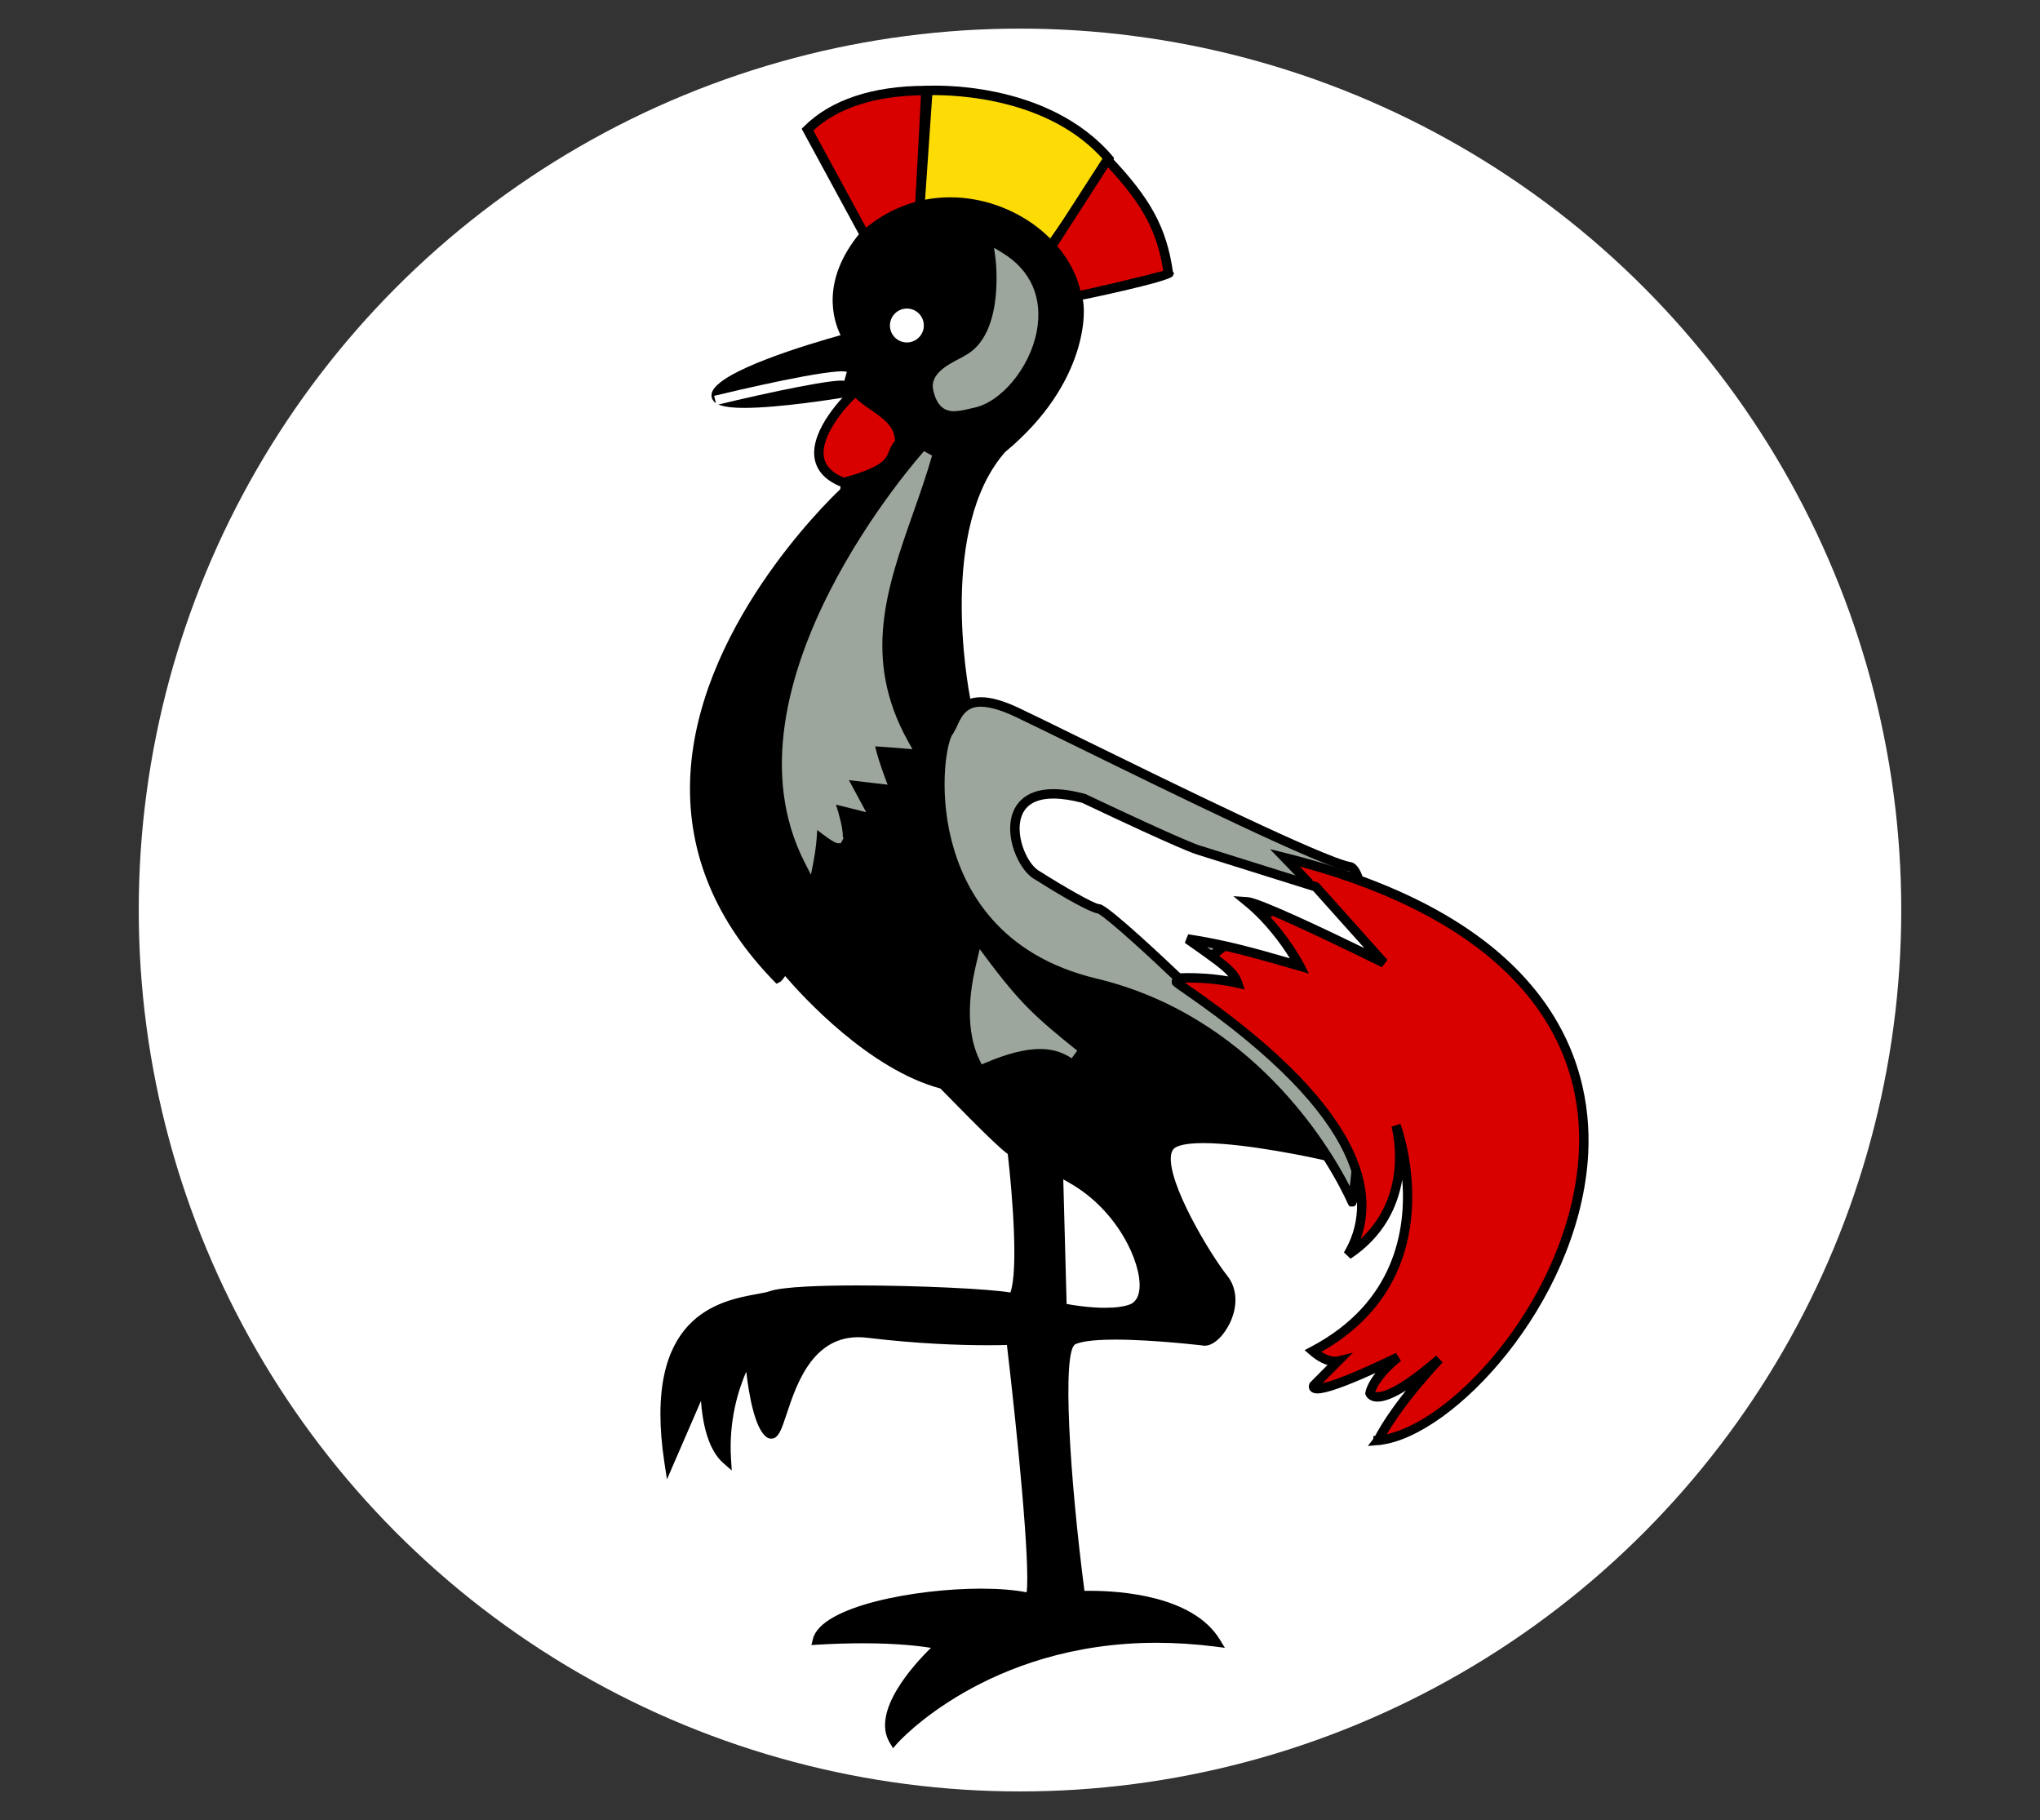 <svg xmlns="http://www.w3.org/2000/svg" id="Mapa" viewBox="0 0 458.6 409.07"><rect x="0" y="0" width="458.6" height="409.07" fill="#333333" stroke="none"/><defs><style>      .cls-1 {        fill: #9ca69c;      }      .cls-2 {        fill: #fff;      }      .cls-3 {        fill: #d90000;      }      .cls-4 {        fill: #fcdc04;      }    </style></defs><circle class="cls-2" cx="229.3" cy="204.54" r="198.11"></circle><g><g><path class="cls-3" d="m194.38,52.8l-12.85-23.67c4.96-4.96,13.3-8.79,26.6-8.79,0,.9-1.35,25.92-1.35,25.92l-12.4,6.54Z"></path><path d="m193.95,54.23l-13.73-25.28.56-.56c5.96-5.95,15.41-9.1,27.35-9.1h1.06v1.06c0,.9-1.22,23.42-1.35,25.98l-.03.6-13.85,7.31Zm-11.1-24.89l11.97,22.04,10.94-5.77c.47-8.6,1.1-20.56,1.27-24.2-10.46.18-18.79,2.91-24.18,7.92Z"></path></g><g><path class="cls-4" d="m206.78,46.49l1.8-26.15s26.6-1.58,41.03,15.78c.23-.23-14.2,20.29-14.2,20.29l-28.63-9.92Z"></path><path d="m235.81,57.67l-30.15-10.44,1.92-27.88.93-.06s27.09-1.66,41.9,16.16q.46.81-14.15,21.57l-.46.65Zm-27.92-11.91l27.11,9.39c4.86-6.91,11.57-16.48,13.3-18.97-12.42-14.38-33.96-14.82-38.72-14.8l-1.68,24.39Z"></path></g><g><path class="cls-3" d="m235.86,56.18l13.07-20.29c8.79,9.24,12.4,15.78,13.75,25.7.23.23-20.74,5.18-20.74,4.96s-5.86-10.14-6.09-10.37Z"></path><path d="m241.97,67.62h-1.06l-.02-.82c-.69-1.34-5.5-9.46-5.86-9.96l-.61-.6.55-.62,13.8-21.42.93.98c9.01,9.47,12.57,16.06,13.98,25.93l.25.25-.27.66c-.54,1.3-21.49,5.61-21.69,5.61Zm-4.88-11.4c1.19,1.93,4.22,6.89,5.41,9.19,3.06-.59,15.77-3.62,19-4.53-1.34-8.75-4.59-14.85-12.42-23.27l-11.99,18.61Z"></path></g><g><path d="m200.92,391.15s24.57-28.18,72.36-22.09c-7.21-11.72-30.43-10.37-30.43-10.37,0,0-7.21-54.78-1.58-57.48,5.63-2.71,29.53.23,29.53.23,3.15,0,8.57-8.57,4.28-13.98-4.28-5.41-16.91-26.15-11.72-30.21,5.19-4.06,33.36,2.25,33.36,2.25l-79.57-101.89s-8.11-38.32,8.11-56.8c19.61-16.23,17.58-33.81,16.91-33.59-2.71-17.81-29.75-30.66-48.01-14.2-10.82,13.07-3.61,22.99-3.61,22.99,0,0-28.4,7.66-29.53,12.62-1.13,4.96,32.01-.9,32.01-.9l-3.16,22.77s-64.47,58.61-15.1,109.33c.45-.23,1.58-2.25,1.58-2.25,0,0,17.36,21.42,35.61,26.15,17.13,17.58,15.56,14.88,15.56,14.88,0,0,3.38,27.73.23,33.14-4.28-1.35-48.01-2.93-54.55-.45-5.86,1.8-28.4.68-22.77,37.42,4.28-9.92,8.12-18.71,8.12-18.71,0,0-.68,13.3,4.73,18.03-.9-13.98,5.18-23.44,5.18-23.44,0,0,1.13,15.33,4.51,17.58,3.38,2.25,3.38-24.8,22.09-22.54,18.71,2.25,32.23,1.58,32.23,1.58,0,0,6.31,52.97,4.28,57.93-13.53-3.16-45.76,1.35-47.79,9.47,18.93-1.13,27.73,1.13,27.73,1.13,0,0-15.33,13.53-10.59,21.42Z"></path><path d="m200.76,392.94l-.75-1.25c-4.21-7.03,5.37-17.5,9.27-21.31-2.56-.42-7.63-1.03-15.33-1.03-3.2,0-6.6.11-10.1.31l-1.44.09.35-1.4c1.84-7.36,23.12-11.28,37.78-11.28,3.96,0,7.47.28,10.25.82.84-6.14-2.07-35.59-4.43-55.59-.89.03-2.36.06-4.31.06-6,0-15.57-.29-27.11-1.68-11.91-1.47-15.81,10.22-18.07,17.05-1.2,3.63-1.87,5.63-3.5,5.63-.34,0-.67-.11-.98-.31-2.72-1.81-4.05-9.77-4.63-14.74-1.67,3.81-3.99,10.84-3.42,19.65l.16,2.55-1.92-1.68c-3.57-3.13-4.68-9.48-5-13.95-1.52,3.5-3.78,8.7-6.18,14.25l-1.46,3.38-.56-3.64c-5.1-33.27,12.4-36.48,20.81-38.02,1.08-.2,2.01-.36,2.69-.58,2.93-1.11,12.43-1.35,19.88-1.35,13.52,0,29.72.77,34.38,1.59,1.81-4.99.47-21.99-.59-31.13-1.37-.97-4.84-4.16-15.14-14.72-16.03-4.3-31-20.72-34.91-25.28-.74,1.13-1.09,1.3-1.25,1.38l-.69.35-.54-.55c-13.03-13.39-19.39-28.56-18.88-45.09,1.03-33.63,30.51-62.43,33.74-65.49l2.91-20.96c-4.22.7-16.64,2.66-24.45,2.66-5.05,0-6.37-.84-6.96-1.58-.39-.49-.52-1.09-.38-1.71,1.12-4.93,22.1-11.14,28.97-13.05-1.6-3.23-4.57-12.19,4.38-23.01,5.82-5.26,12.78-7.98,20.24-7.98,14.3,0,27.48,9.98,29.58,22.32l.16.37c.87,2.42,1.36,19.06-17.38,34.57-14.93,17.03-8.44,52.31-7.8,55.54l81.24,104.02-2.89-.65c-.16-.04-16.14-3.59-26-3.59-4.37,0-5.93.71-6.48,1.14-.43.34-.69.89-.78,1.69-.74,6.21,8.67,21.95,12.68,27.02,2.21,2.79,2.41,6.77.54,10.64-1.21,2.51-3.43,5.05-5.65,5.05-.24-.02-11.35-1.37-20.05-1.37-5.66,0-8.03.57-9.02,1.04-3.02,1.45-1.3,29.7,2.05,55.43.34,0,.77-.01,1.27-.01,6.74,0,23.08,1.06,29.14,10.92l1.16,1.89-2.2-.28c-4.44-.56-8.88-.85-13.18-.85-38.05,0-58.05,22.36-58.25,22.59l-.96,1.09Zm-6.81-25.71c11.94,0,17.6,1.41,17.83,1.47l1.94.5-1.5,1.32c-3.78,3.34-12.51,12.73-10.95,18.74,4.83-4.75,24.81-22.13,58.7-22.13,3.6,0,7.29.2,11,.59-6.63-7.41-21.3-8.02-25.92-8.02-1.32,0-2.11.05-2.13.05l-.98.06-.13-.98c-1.71-13.03-6.86-55.76-.99-58.57,1.75-.84,5-1.25,9.94-1.25,8.83,0,20.07,1.37,20.18,1.38.78,0,2.46-1.48,3.61-3.86.57-1.17,2.22-5.24-.29-8.4-2.93-3.7-14.04-20.88-13.13-28.59.16-1.37.7-2.42,1.58-3.11,1.36-1.07,3.91-1.58,7.78-1.58,7.64,0,18.5,2,23.61,3.04l-77.98-100.03c-.34-1.59-8.04-39.06,8.36-57.73,16.27-13.48,17.44-27.78,17.01-31.54l-.17.06-.19-1.24c-1.75-11.52-14.11-20.9-27.55-20.9-6.93,0-13.39,2.53-18.71,7.32-10.07,12.19-3.53,21.49-3.46,21.58l.91,1.24-1.49.4c-13.66,3.69-28.15,9.12-28.77,11.83h0s.76.7,5.28.7c9.14,0,25.35-2.85,25.52-2.88l1.43-.25-3.41,24.59-.28.26c-.32.29-32.29,29.76-33.34,64.26-.48,15.59,5.4,29.95,17.47,42.7.21-.34.47-.77.71-1.19l.76-1.37.99,1.22c.17.21,17.35,21.2,35.06,25.79l.29.07.21.21c12.6,12.93,14.79,14.58,15.16,14.78l-.36.68.92-.38.24.42-.07.32.06.47h0c.68,5.9,2.97,27.88,0,33l-.43.73-.81-.25c-2.36-.75-19.59-1.71-34.66-1.71-10.13,0-17.12.45-19.19,1.24-.81.25-1.82.44-3,.66-8,1.46-22.6,4.14-19.6,31.83,3.63-8.39,6.59-15.19,6.59-15.19l2.03.48c0,.11-.43,9.38,2.52,14.79.09-12.35,5.21-20.46,5.44-20.83l1.71-2.67.23,3.16c.43,5.9,1.88,14.66,3.79,16.57.43-.68,1.04-2.51,1.54-4.02,2.45-7.4,6.64-20.14,20.34-18.49,11.43,1.38,20.91,1.67,26.86,1.67,3.31,0,5.18-.09,5.2-.09l.99-.05.12.98c.65,5.45,6.28,53.39,4.21,58.46l-.34.84-.88-.21c-2.77-.65-6.5-.99-10.8-.99-14.04,0-31.03,3.51-34.96,8.26,2.89-.14,5.7-.22,8.37-.22Z"></path></g><g><path class="cls-1" d="m208.52,102.11s-46.91,51.7-26.67,91.27c1.08-5.52.61-8.98,1.28-8.76-1.13-.68,5.82,4.76,5.29,3.7.15-2.86-2.12-8.99-2.12-8.99,2.12.53,4.23,1.06,6.35,1.59-1.23-2.29-2.47-4.58-3.7-6.88,3,.35,5.99.7,8.99,1.06,0,0-3.17-8.46-2.12-8.46s7.4.53,7.4.53c-13.34-23.94-.76-43.82,5.29-65.06Z"></path><path class="cls-1" d="m182.3,196.59l-1.4-2.73c-20.34-39.76,26.36-91.94,26.83-92.46l1.8,1c-1.24,4.37-2.78,8.73-4.26,12.94-5.91,16.8-11.5,32.67-1.12,51.31l.97,1.74-1.98-.16c-1.4-.12-4.71-.38-6.4-.48.27,1.42,1.24,4.45,2.19,6.99l.61,1.63-8.7-1.02,3.88,7.2-6.79-1.7c.65,2.01,1.56,5.2,1.55,7.25l.15.29-.6,1.12-.64.02c-.8,0-3.13-1.75-4.67-2.98,0,.12-.01.24-.02.35-.1,1.53-.26,3.85-.81,6.69l-.59,3.01Zm23.67-89.78c-9.93,12.39-37.76,51.25-24.63,82.93.13-1.19.2-2.2.25-2.99.05-.8.1-1.44.2-1.93l-.79-.84,1.24-.27.09-.2h.99s.37.21.37.21l-.22.47.35-.29c.29.3,2.07,1.68,3.41,2.64-.38-2.36-1.44-5.54-1.91-6.83l-.69-1.88,5.97,1.49-3.53-6.56,9.3,1.09c-2.34-6.57-1.8-7.35-1.53-7.74l.32-.45.69-.07c.72,0,3.57.22,5.56.37-9.57-18.75-3.75-35.3,1.89-51.31.91-2.57,1.83-5.19,2.69-7.83Z"></path></g><g><path class="cls-1" d="m224.81,57.76s2.48,17.81-7.21,22.99c-1.58,1.13-7.66,3.16-6.76,6.76,1.13,4.96,3.83,4.06,7.66,3.15,10.14-1.8,21.86-23.44,6.31-32.91Z"></path><path class="cls-1" d="m214.54,92.44h0c-2.5,0-4-1.49-4.73-4.69-.9-3.62,3.27-5.78,5.77-7.08.59-.31,1.1-.56,1.41-.78,9.04-4.85,6.8-21.82,6.78-21.99l-.31-2.21,1.91,1.16c6.37,3.88,9.11,10.13,7.7,17.6-1.54,8.24-8.13,16.14-14.38,17.25l-.47.11c-1.32.31-2.56.61-3.68.61Zm11.54-32.51c.33,5.16.18,17.39-7.98,21.76-.26.19-.85.51-1.55.87-2.62,1.36-5.15,2.84-4.68,4.7.64,2.83,1.67,3.06,2.67,3.06.87,0,1.95-.26,3.19-.55l.53-.13c5.43-.97,11.35-8.24,12.73-15.57.65-3.46.77-9.61-4.91-14.14Z"></path></g><path class="cls-2" d="m203.87,69.35c2.11,0,3.81,1.71,3.81,3.81s-1.71,3.81-3.81,3.81-3.81-1.71-3.81-3.81,1.71-3.81,3.81-3.81Z"></path><g><path class="cls-3" d="m192.35,87.97c-2.48,2.03-15.55,15.56-2.71,20.51,13.3-3.61,9.69-6.09,12.62-9.02.08-6.09-6.61-7.66-9.92-11.5Z"></path><path d="m189.59,109.59l-.32-.12c-3.61-1.39-5.68-3.57-6.15-6.47-1.03-6.43,6.62-14.25,8.56-15.85l.8-.65.67.78c1.02,1.17,2.4,2.14,3.86,3.15,2.99,2.08,6.37,4.43,6.32,9.05v.43s-.31.31-.31.31c-.66.66-.91,1.29-1.2,2.02-1.05,2.65-2.52,4.73-11.9,7.27l-.34.09Zm2.7-20.16c-2.66,2.51-7.8,8.7-7.08,13.22.33,2.05,1.8,3.59,4.5,4.7,8.76-2.42,9.46-4.19,10.14-5.91.29-.73.61-1.55,1.36-2.4-.15-3.23-2.59-4.93-5.4-6.88-1.21-.84-2.46-1.71-3.52-2.73Z"></path></g><g><path class="cls-1" d="m220.75,215.78c-.68,2.93-3.61,13.75.45,22.09,11.27-4.73,16.46-3.38,20.29-.9-9.24-7.44-12.85-10.59-20.74-21.19Z"></path><path class="cls-1" d="m220.69,239.24l-.44-.9c-4-8.22-1.57-18.41-.66-22.24l.65-2.78,1.37,1.84c7.88,10.58,11.44,13.65,20.55,20.99l-1.24,1.71c-1.5-.97-3.66-2.08-7.08-2.08s-7.3,1-12.23,3.07l-.93.39Zm.58-21c-.89,4.06-2.17,11.88.48,18.27,5.78-2.32,10.37-3.2,14.15-2.73-5.52-4.62-9.02-8.16-14.63-15.54Z"></path></g><g><path class="cls-2" d="m240.14,266.95l.68,25.25s8.79,1.58,12.85,0c4.06-1.58-.23-17.58-13.52-25.25Z"></path><path class="cls-2" d="m248.53,293.95h0c-3.86,0-7.74-.69-7.9-.72l-.85-.15-.75-28,1.64.94c10.66,6.15,15.93,17.81,15.5,23.53-.19,2.51-1.41,3.34-2.12,3.62-1.32.51-3.18.77-5.52.77Zm-6.68-2.67c1.33.2,4.05.55,6.68.55h0c2.08,0,3.68-.21,4.75-.63.42-.16.7-.82.78-1.81.37-4.88-3.98-14.63-12.81-20.51l.6,22.4Z"></path></g><g><path class="cls-1" d="m303.93,270.1s-16.23-39.22-57.71-49.14c-41.48-9.92-36.07-54.1-32.69-56.8,1.8-3.83,3.16-9.69,15.1-4.06,11.95,5.63,66.95,33.36,74.84,34.71,7.89,1.35,1.13,76.19.45,75.29Z"></path><path d="m303.95,271.17h-.53l-.33-.43c-.29-.61-16.66-39.07-57.11-48.74-23.46-5.61-31.7-21.61-34.48-34.05-2.46-11.01-1.02-22.04,1.16-24.41l.34-.75c1.14-2.57,2.69-6.08,7.52-6.08,2.3,0,5.11.8,8.58,2.44,2.75,1.3,7.79,3.77,14.01,6.82,20.43,10.02,54.63,26.79,60.56,27.81,7.3,1.25,4.36,45.19,2.76,64.02-1.14,13.38-1.32,13.38-2.47,13.38Zm-83.43-112.34c-3.44,0-4.48,2.34-5.58,4.82l-.73,1.34c-1.11.99-3.4,11.62-.32,23.84,2.87,11.32,10.84,25.91,32.59,31.11,34.68,8.29,52.08,37.17,56.97,46.7,1.51-13.08,5.13-62.54.45-70.17-.32-.52-.54-.59-.6-.6-6.22-1.07-39.27-17.27-61.13-27.99-6.21-3.04-11.23-5.51-13.98-6.8-3.14-1.48-5.72-2.23-7.68-2.23Z"></path></g><g><path class="cls-3" d="m264.48,220.74c-.68.45,55.45,33.13,38.55,61.31,16.01-10.59,10.82-29.08,10.82-29.08,0,0,13.07,34.04-18.71,50.72,3.38,2.93,5.64,2.25,5.64,2.25l-5.41,5.41s-2.48,4.06,18.94-6.31c-5.86,4.73-6.31,8.11-6.31,8.11,0,0,1.58,4.51,15.55-7.66-11.27,12.17-13.75,18.48-13.75,18.26,30.43-2.71,96.7-101.66-20.96-130.97,6.31,6.54,5.41,5.64,5.41,5.64l-29.75,22.32Z"></path><path d="m307.49,325.02l1.24-1.62v-.62l.4-.04c1.59-3,3.96-6.46,6.93-10.2-2.65,1.65-4.78,2.49-6.38,2.49-2.1,0-2.64-1.37-2.69-1.53l-.08-.24.03-.25c.04-.26.32-1.91,2.27-4.41-6.69,3.05-11.07,4.59-13.04,4.59-.86,0-1.45-.28-1.76-.83-.32-.56-.17-1.18.06-1.57l3.96-3.99c-1.1-.32-2.45-.99-3.98-2.32l-1.17-1.02,1.37-.72c18.99-9.97,21.47-26.46,20.59-37.62-1,5.9-3.98,12.74-11.63,17.8l-1.49-1.43c6.46-10.77,5.49-29.6-35.84-58.12-2.81-1.94-2.86-1.98-2.86-2.64v-.56s.48-.32.48-.32l28.76-21.57c-.74-.77-2.1-2.18-4.59-4.76l-2.57-2.66,3.58.89c62.49,15.56,69.34,49.95,67.86,69.06-2.51,32.34-30.16,61.96-46.58,63.94l-.04.05h-.55s-2.28.21-2.28.21Zm15.36-20.33l1.47,1.52c-5.56,6-9.95,11.66-12.56,16.16,15.86-3.55,40.71-31.39,43.06-61.72,2.4-30.98-19.8-54.29-62.63-65.9.97,1.01,1.65,1.74,2.13,2.27h0s.65.65.65.65l-.06.06c.53.67.46.84.33,1.14l-.27.64h-.45s-28.32,21.24-28.32,21.24c.37.26.81.56,1.26.88,37.97,26.2,42.72,44.88,38.43,56.82,10.94-10.13,7.1-24.54,6.92-25.2l2.01-.66c.13.34,12.65,34.06-17.76,51.25,2.03,1.34,3.42,1.08,3.42,1.08l3.66-.89-6.83,6.86c2.2-.47,6.73-2.07,16.51-6.8l1.13,1.78c-4.16,3.36-5.43,5.97-5.79,6.98.77.23,4.08.2,13.68-8.16Z"></path></g><g><path class="cls-2" d="m266.96,211.04c7.66,5.41,10.37,7.21,11.27,9.92-6.99-1.58-13.3-1.13-13.3-1.13,0,0-15.1-14.43-17.81-15.55-2.03,0-13.75-7.44-13.75-7.44-5.86-2.93-11.27-23.22,10.37-17.36,22.31,10.59,25.47,11.5,25.47,11.5,8.87,2.78,17.73,5.56,26.6,8.34,5.11,5.71,10.22,11.42,15.33,17.13,0,0-27.27-13.53-30.66-13.75,7.44,6.09,11.72,14.43,11.72,14.43-8.64-2.48-16.15-4.73-25.25-6.09Z"></path><path d="m279.83,222.41l-1.83-.41c-4.25-.96-8.24-1.16-10.84-1.16-1.33,0-2.14.05-2.16.06l-.47.03-.34-.32c-5.67-5.42-15.26-14.22-17.37-15.29-2.61-.43-11.33-5.86-14.03-7.58-3.39-1.69-6.69-8.66-5.43-14,.56-2.38,2.54-6.37,9.46-6.37,2.08,0,4.5.37,7.18,1.09,21.86,10.36,25.36,11.46,25.49,11.51l26.9,8.43,15.52,17.35-1.26,1.65c-7.76-3.85-19.37-9.4-25.8-12.08,5.21,5.41,8.14,11.04,8.28,11.33l1.12,2.18-4.09-1.18c-6.53-1.88-12.34-3.55-18.8-4.78,4.98,3.55,7.03,5.27,7.86,7.76l.59,1.78Zm-12.67-3.69c2.23,0,5.44.14,8.99.75-1.36-1.61-3.97-3.45-8.74-6.81l-1.07-.75.77-1.91c8.27,1.23,15.08,3.15,22.85,5.39-1.77-2.85-5.28-7.88-10.15-11.86l-2.56-2.1,3.3.22c2.69.18,17.99,7.48,26.17,11.46l-11.51-12.86-26.32-8.25c-.11-.03-3.47-1.04-25.61-11.55-2.32-.61-4.55-.96-6.45-.96-4.17,0-6.66,1.59-7.4,4.74-1.01,4.28,1.67,10.3,4.41,11.67,5.53,3.5,12.12,7.26,13.28,7.33l.4.08c2.66,1.11,15.19,12.97,17.8,15.45.39-.02,1.02-.04,1.83-.04Z"></path></g><g><path d="m160.79,90s26.15-6.31,29.3-5.41"></path><path class="cls-2" d="m161.04,91.03l-.5-2.06c4.41-1.06,26.62-6.32,29.84-5.4l-.58,2.04c-1.88-.55-16.22,2.39-28.76,5.42Z"></path></g></g></svg>